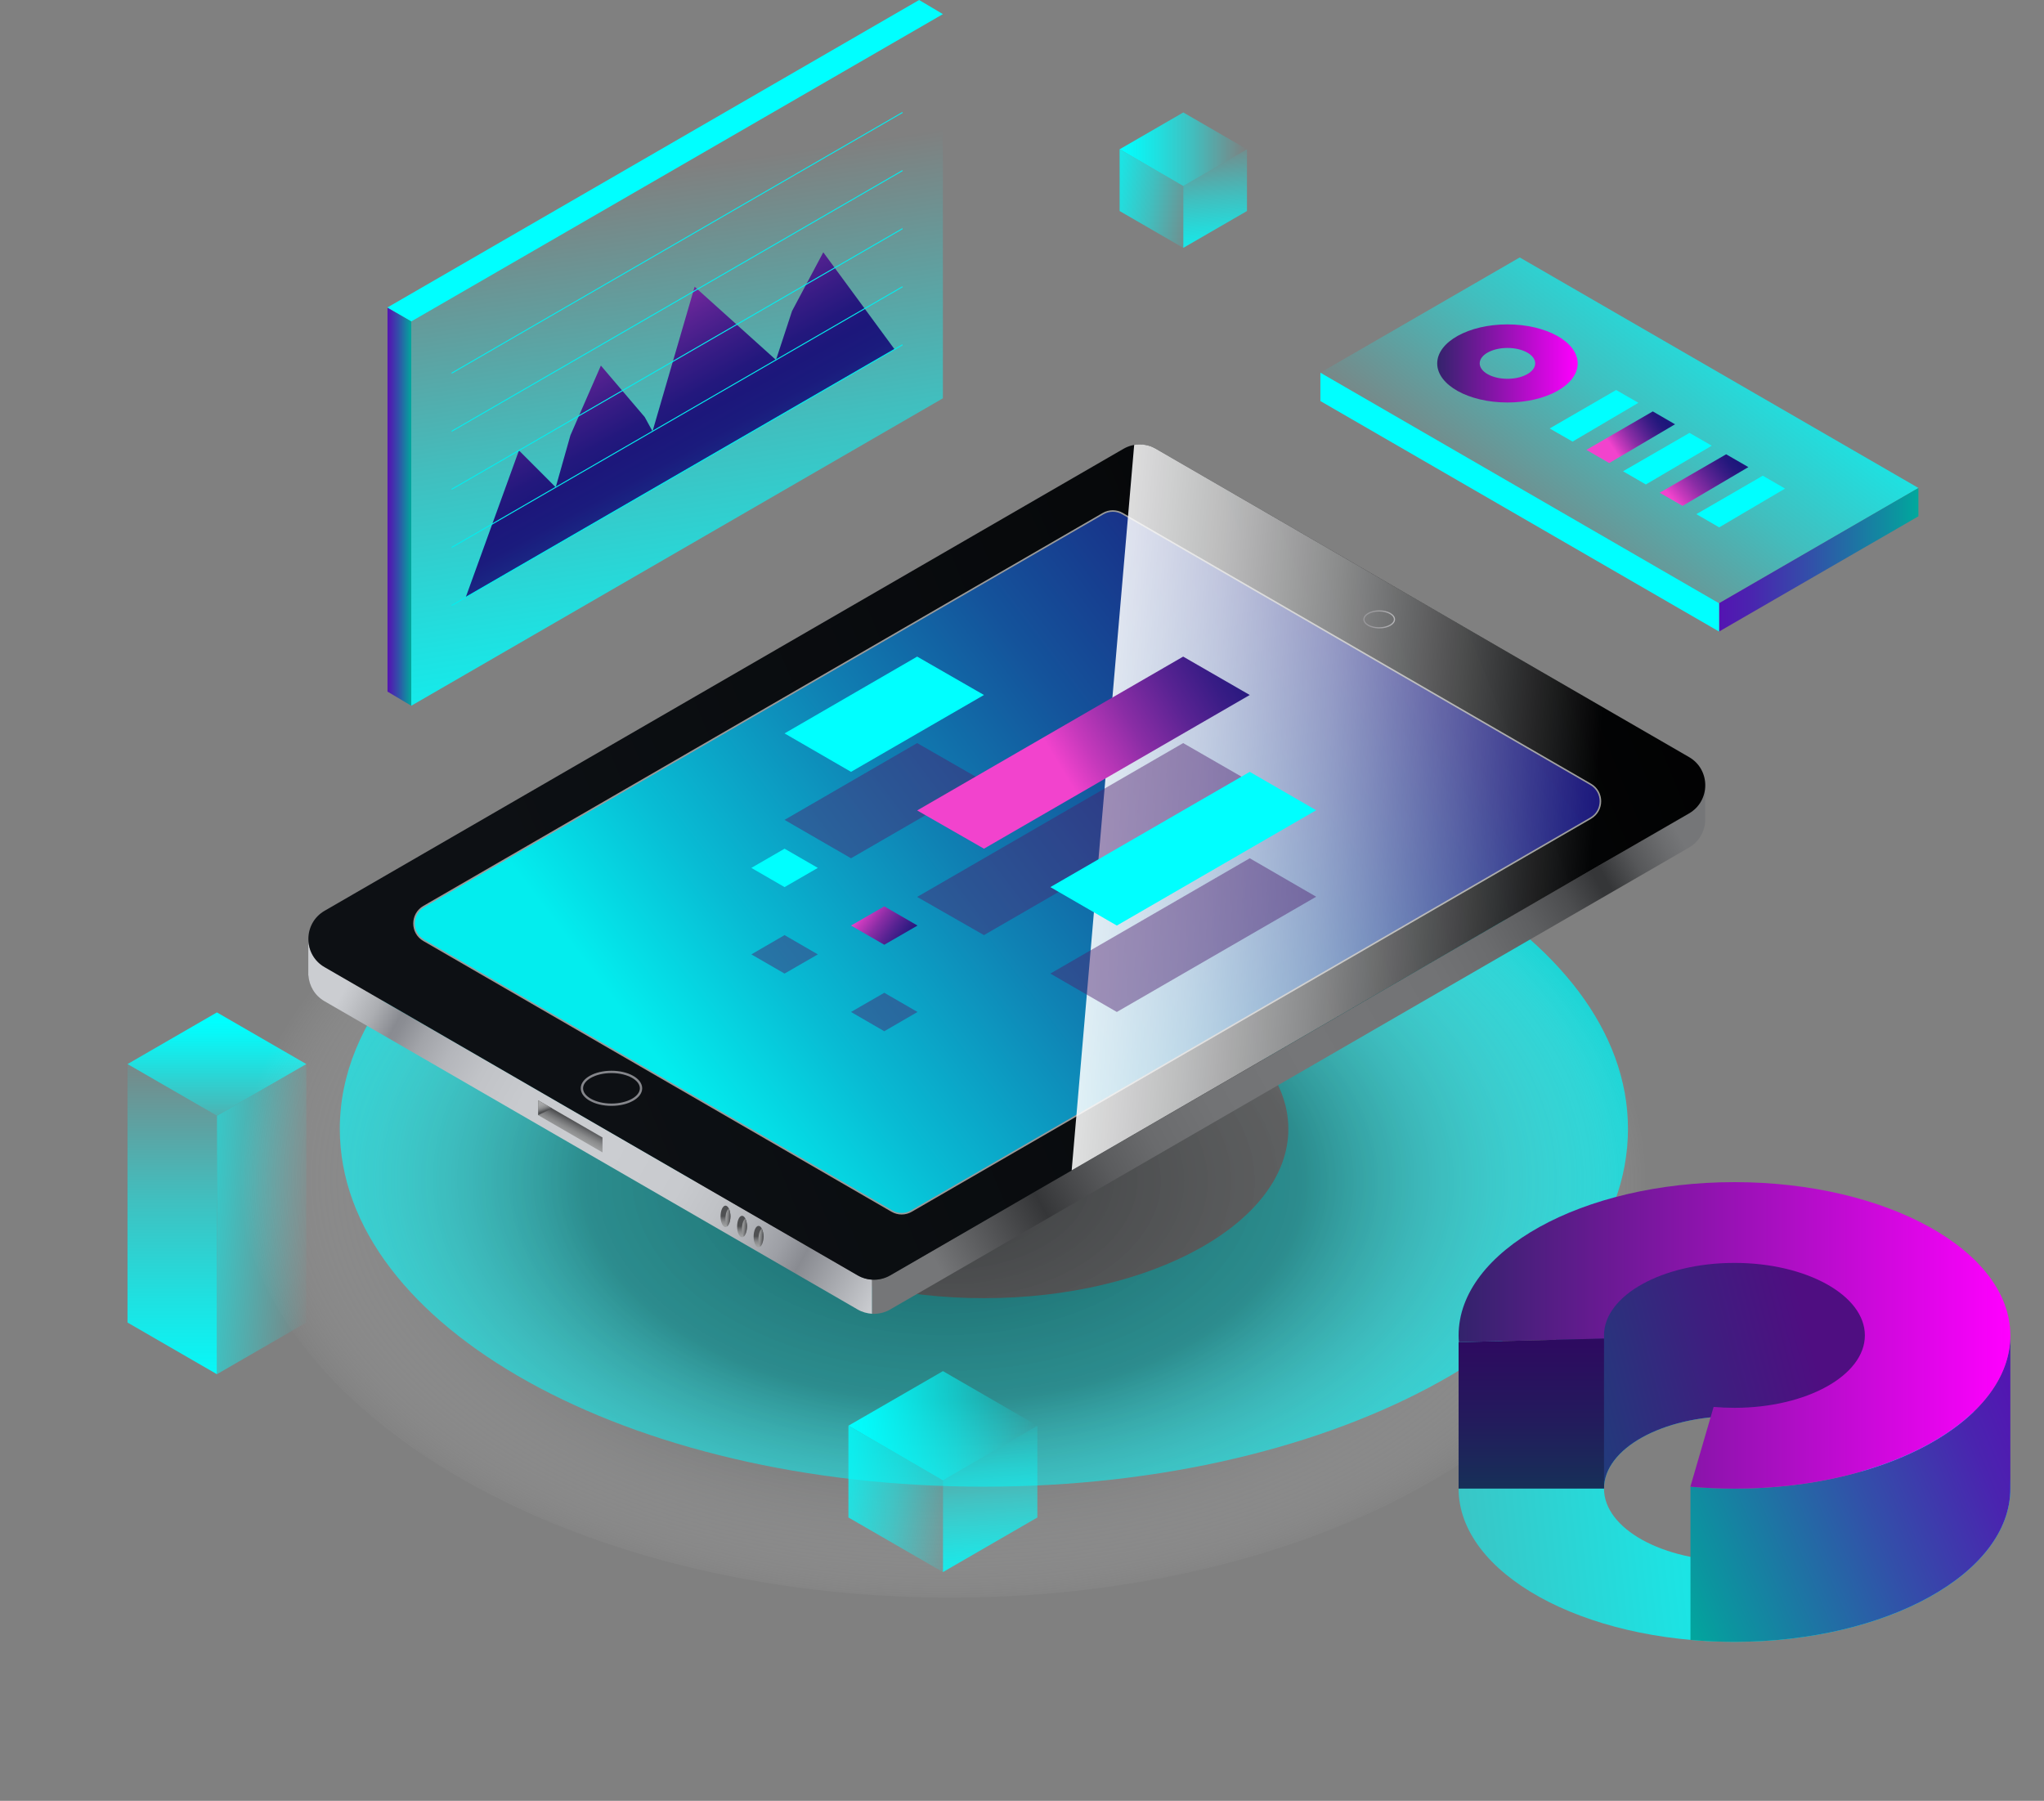 <svg width="530" height="467" viewBox="0 0 530 467" fill="none" xmlns="http://www.w3.org/2000/svg">
<rect x="0" y="0" width="530" height="467" fill="#808080" stroke="none"/>
<path d="M238.322 0L100.478 79.718V79.802L106.644 83.363L244.488 3.662L238.322 0Z" fill="#00FFFF"/>
<path d="M100.478 79.802V179.349L106.644 183.011V83.363L100.478 79.802Z" fill="url(#paint0_linear_109_844)"/>
<path d="M106.644 183.011V83.363L244.488 3.662V103.293L106.644 183.011Z" fill="url(#paint1_linear_109_844)"/>
<path d="M120.745 154.93L134.56 116.81L144.095 126.361L147.903 112.895L155.804 94.804L167.176 108.153L169.198 111.848L180.115 74.352L201.208 93.336L205.369 80.663L213.473 65.425L231.971 90.603L120.745 154.93Z" fill="url(#paint2_linear_109_844)"/>
<g style="mix-blend-mode:color-dodge">
<path d="M234.026 89.404L117.106 157.023" stroke="#03EDEE" stroke-width="0.25" stroke-miterlimit="10"/>
<path d="M234.026 74.352L117.106 141.97" stroke="#03EDEE" stroke-width="0.25" stroke-miterlimit="10"/>
<path d="M234.026 59.282L117.106 126.901" stroke="#03EDEE" stroke-width="0.25" stroke-miterlimit="10"/>
<path d="M234.026 44.23L117.106 111.848" stroke="#03EDEE" stroke-width="0.25" stroke-miterlimit="10"/>
<path d="M234.026 29.16L117.106 96.779" stroke="#03EDEE" stroke-width="0.25" stroke-miterlimit="10"/>
</g>
<path d="M33.064 342.963V275.935L56.246 289.334V356.362L33.064 342.963Z" fill="url(#paint3_linear_109_844)"/>
<path d="M56.246 289.334L79.428 275.935V342.963L56.246 356.362V289.334Z" fill="url(#paint4_linear_109_844)"/>
<path d="M33.064 275.935L56.246 262.537L79.428 275.935L56.246 289.334L33.064 275.935Z" fill="url(#paint5_linear_109_844)"/>
<path d="M290.313 54.726V38.711L306.823 48.246V64.277L290.313 54.726Z" fill="url(#paint6_linear_109_844)"/>
<path d="M306.823 48.246L323.334 38.711V54.726L306.823 64.277V48.246Z" fill="url(#paint7_linear_109_844)"/>
<path d="M290.313 38.712L306.823 29.16L323.334 38.712L306.823 48.246L290.313 38.712Z" fill="url(#paint8_linear_109_844)"/>
<g style="mix-blend-mode:overlay" opacity="0.78">
<path d="M374.381 227.865C344.09 210.686 301.854 200.004 255.119 200.004C214.13 200.004 176.577 208.239 147.498 221.874C111.159 238.85 88.112 264.298 88.112 292.75C88.112 343.999 162.88 385.529 255.119 385.529C347.358 385.529 422.127 343.999 422.127 292.75C422.127 267.487 403.915 244.605 374.381 227.865ZM255.119 336.642C211.535 336.642 176.173 317.016 176.139 292.783V292.75C176.139 268.517 211.501 248.891 255.119 248.891C275.302 248.891 293.75 253.11 307.666 260.046C323.873 268.044 334.066 279.739 334.066 292.75C334.066 316.982 298.737 336.642 255.119 336.642Z" fill="#03EDEE"/>
</g>
<path style="mix-blend-mode:multiply" opacity="0.6" d="M427.939 304.191C427.265 366.106 344.578 415.415 243.259 414.284C141.939 413.17 60.364 362.073 61.038 300.158C61.729 238.226 144.398 188.934 245.718 190.064C347.038 191.178 428.613 242.276 427.939 304.208V304.191Z" fill="url(#paint9_radial_109_844)"/>
<path d="M166.216 282.219C166.216 284.565 162.779 286.472 158.55 286.472C154.321 286.472 150.885 284.565 150.885 282.219C150.885 279.874 154.321 277.967 158.55 277.967C162.779 277.967 166.216 279.874 166.216 282.219Z" stroke="url(#paint10_linear_109_844)" stroke-width="0.6" stroke-miterlimit="10"/>
<path d="M226.142 331.832V340.692C224.844 340.607 223.547 340.253 222.385 339.578L84.152 259.641C81.558 258.139 80.176 255.591 79.974 252.958H79.94V243.474C79.94 246.326 81.339 249.161 84.152 250.781L222.385 330.719C223.547 331.394 224.844 331.765 226.142 331.832Z" fill="url(#paint11_linear_109_844)"/>
<path d="M442.158 203.902V212.492C442.158 215.327 440.76 218.162 437.946 219.798L230.808 339.578C229.359 340.422 227.742 340.776 226.142 340.692V331.832C227.742 331.934 229.376 331.562 230.808 330.719L437.946 210.939C440.675 209.353 442.091 206.653 442.158 203.902Z" fill="url(#paint12_linear_109_844)"/>
<path d="M84.169 250.798L222.401 330.735C225.013 332.237 228.214 332.237 230.825 330.735L437.963 210.939C443.573 207.699 443.573 199.565 437.963 196.325L299.731 116.388C297.119 114.886 293.918 114.886 291.307 116.388L84.169 236.184C78.559 239.424 78.559 247.558 84.169 250.798Z" fill="url(#paint13_linear_109_844)"/>
<path d="M109.878 235.087L286.017 133.195C287.584 132.284 289.504 132.284 291.071 133.195L412.456 203.396C415.826 205.337 415.826 210.213 412.456 212.171L236.317 314.063C234.751 314.974 232.83 314.974 231.263 314.063L109.878 243.862C106.509 241.922 106.509 237.045 109.878 235.087Z" fill="url(#paint14_linear_109_844)" stroke="#999999" stroke-width="0.4" stroke-miterlimit="10"/>
<path d="M166.216 282.219C166.216 284.565 162.779 286.472 158.55 286.472C154.321 286.472 150.885 284.565 150.885 282.219C150.885 279.874 154.321 277.967 158.55 277.967C162.779 277.967 166.216 279.874 166.216 282.219Z" stroke="url(#paint15_linear_109_844)" stroke-width="0.6" stroke-miterlimit="10"/>
<path d="M357.618 162.811C359.805 162.811 361.577 161.829 361.577 160.617C361.577 159.406 359.805 158.424 357.618 158.424C355.432 158.424 353.659 159.406 353.659 160.617C353.659 161.829 355.432 162.811 357.618 162.811Z" stroke="url(#paint16_linear_109_844)" stroke-width="0.31" stroke-miterlimit="10"/>
<path d="M139.546 289.189V285.341L156.225 294.977V298.842L139.546 289.189Z" fill="url(#paint17_linear_109_844)"/>
<path d="M139.546 289.189L143.169 287.434L139.546 285.341V289.189Z" fill="url(#paint18_linear_109_844)"/>
<path d="M189.398 315.43C189.398 316.965 188.825 318.214 188.117 318.214C187.41 318.214 186.837 316.965 186.837 315.43C186.837 313.894 187.41 312.645 188.117 312.645C188.825 312.645 189.398 313.894 189.398 315.43Z" fill="url(#paint19_linear_109_844)"/>
<path d="M189.398 315.43C189.398 316.628 189.044 317.657 188.555 318.062C188.286 317.556 188.117 316.814 188.117 315.987C188.117 314.755 188.471 313.742 188.96 313.354C189.229 313.86 189.398 314.62 189.398 315.43Z" fill="url(#paint20_linear_109_844)"/>
<path d="M192.413 320.847C193.121 320.847 193.694 319.6 193.694 318.062C193.694 316.525 193.121 315.278 192.413 315.278C191.706 315.278 191.133 316.525 191.133 318.062C191.133 319.6 191.706 320.847 192.413 320.847Z" fill="url(#paint21_linear_109_844)"/>
<path d="M193.677 318.062C193.677 319.26 193.323 320.29 192.835 320.695C192.565 320.189 192.397 319.446 192.397 318.619C192.397 317.387 192.751 316.375 193.239 315.987C193.509 316.493 193.677 317.252 193.677 318.062Z" fill="url(#paint22_linear_109_844)"/>
<path d="M197.973 320.678C197.973 322.214 197.4 323.462 196.693 323.462C195.985 323.462 195.412 322.214 195.412 320.678C195.412 319.142 195.985 317.894 196.693 317.894C197.4 317.894 197.973 319.142 197.973 320.678Z" fill="url(#paint23_linear_109_844)"/>
<path d="M197.956 320.678C197.956 321.876 197.602 322.905 197.114 323.31C196.844 322.804 196.676 322.062 196.676 321.235C196.676 320.003 197.03 318.99 197.518 318.602C197.788 319.109 197.956 319.868 197.956 320.678Z" fill="url(#paint24_linear_109_844)"/>
<path style="mix-blend-mode:overlay" d="M437.946 210.939L277.88 303.499L294.087 115.375C295.991 115.038 297.995 115.375 299.731 116.388L437.946 196.325C443.573 199.565 443.573 207.682 437.946 210.939Z" fill="url(#paint25_linear_109_844)"/>
<g style="mix-blend-mode:overlay" opacity="0.45">
<path d="M203.431 212.61L237.817 192.697L255.136 202.636L220.666 222.566L203.431 212.61Z" fill="#4D1C6D"/>
<path d="M237.817 232.59L306.79 192.697L324.058 202.636L255.136 242.495L237.817 232.59Z" fill="#4D1C6D"/>
<path d="M272.354 252.469L324.058 222.566L341.276 232.539L289.589 262.425L272.354 252.469Z" fill="#4D1C6D"/>
<path d="M194.823 247.491L203.431 242.495L212.057 247.491L203.431 252.469L194.823 247.491Z" fill="#4D1C6D"/>
<path d="M220.666 262.425L229.292 257.447L237.901 262.425L229.292 267.42L220.666 262.425Z" fill="#4D1C6D"/>
</g>
<path d="M203.431 190.183L237.817 170.27L255.136 180.226L220.666 200.156L203.431 190.183Z" fill="#00FFFF"/>
<path d="M237.817 210.163L306.79 170.27L324.058 180.226L255.136 220.085L237.817 210.163Z" fill="url(#paint26_linear_109_844)"/>
<path d="M272.354 230.042L324.058 200.156L341.276 210.112L289.589 240.015L272.354 230.042Z" fill="#00FFFF"/>
<path d="M194.823 225.063L203.431 220.085L212.057 225.063L203.431 230.042L194.823 225.063Z" fill="#00FFFF"/>
<path d="M220.666 240.015L229.292 235.037L237.901 240.015L229.292 244.993L220.666 240.015Z" fill="url(#paint27_linear_109_844)"/>
<path d="M342.371 96.644L445.747 156.432L497.451 126.546L394.059 66.758L342.371 96.644Z" fill="url(#paint28_linear_109_844)"/>
<path d="M497.434 126.547V133.887L445.747 163.773V156.432L491.083 130.208L497.434 126.547Z" fill="url(#paint29_linear_109_844)"/>
<path d="M445.746 156.432V163.773L342.371 104.001V96.644L348.723 100.323L445.746 156.432Z" fill="#00FFFF"/>
<path d="M390.875 84.122C380.817 84.122 372.663 88.645 372.663 94.248C372.663 99.85 380.817 104.373 390.875 104.373C400.933 104.373 409.087 99.85 409.087 94.248C409.087 88.645 400.933 84.122 390.875 84.122ZM390.875 98.23C386.899 98.23 383.681 96.441 383.681 94.231C383.681 92.02 386.899 90.231 390.875 90.231C394.851 90.231 398.069 92.02 398.069 94.231C398.069 96.441 394.851 98.23 390.875 98.23Z" fill="url(#paint30_linear_109_844)"/>
<path d="M401.825 111.106L419.06 101.133L424.822 104.457L407.756 114.515L401.825 111.106Z" fill="#00FFFF"/>
<path d="M411.344 116.658L428.562 106.684L434.324 110.026L417.258 120.083L411.344 116.658Z" fill="url(#paint31_linear_109_844)"/>
<path d="M420.846 122.21L438.081 112.253L443.843 115.578L426.76 125.635L420.846 122.21Z" fill="#00FFFF"/>
<path d="M430.348 127.778L447.583 117.805L453.345 121.13L436.278 131.187L430.348 127.778Z" fill="url(#paint32_linear_109_844)"/>
<path d="M439.867 133.33L457.085 123.357L462.846 126.698L445.78 136.756L439.867 133.33Z" fill="#00FFFF"/>
<path d="M219.992 393.511V369.717L244.505 383.892V407.669L219.992 393.511Z" fill="url(#paint33_linear_109_844)"/>
<path d="M244.505 383.892L268.985 369.717V393.511L244.505 407.669V383.892Z" fill="url(#paint34_linear_109_844)"/>
<path d="M219.992 369.717L244.505 355.559L268.984 369.717L244.505 383.892L219.992 369.717Z" fill="url(#paint35_linear_109_844)"/>
<path d="M500.82 358.225C487.848 350.867 469.754 346.294 449.739 346.294C432.184 346.294 416.095 349.821 403.645 355.66C388.078 362.933 378.206 373.834 378.206 386.018C378.206 407.973 410.232 425.759 449.739 425.759C489.246 425.759 521.273 407.973 521.273 386.018C521.273 375.201 513.473 365.397 500.82 358.225ZM449.739 404.817C431.072 404.817 415.927 396.413 415.91 386.035C415.91 375.64 431.056 367.236 449.739 367.236C458.382 367.236 466.283 369.042 472.247 372.012C479.188 375.438 483.552 380.45 483.552 386.018C483.552 396.397 468.423 404.817 449.739 404.817Z" fill="url(#paint36_linear_109_844)"/>
<path d="M521.273 346.294V386.035C521.273 407.973 489.23 425.759 449.739 425.759C445.898 425.759 442.124 425.59 438.452 425.27H438.334V385.529C442.057 385.866 445.865 386.035 449.739 386.035C461.566 386.035 472.77 384.432 482.592 381.597C494.755 378.104 504.864 372.721 511.687 366.173C517.786 360.318 521.256 353.534 521.256 346.311L521.273 346.294Z" fill="url(#paint37_linear_109_844)"/>
<path d="M501.056 364.84L472.247 372.012C466.283 369.042 458.382 367.236 449.739 367.236C431.056 367.236 415.91 375.64 415.91 386.018L405.448 373.193L403.645 355.66L402.921 348.724L409.66 328.896L454.928 314.974L499.793 328.474L500.82 358.225L501.056 364.84Z" fill="url(#paint38_linear_109_844)"/>
<path d="M449.739 306.553C410.232 306.553 378.206 324.34 378.206 346.294C378.206 346.885 378.222 347.459 378.29 348.049L415.91 347.138H415.944C415.927 346.868 415.91 346.564 415.91 346.294C415.91 335.916 431.056 327.495 449.739 327.495C468.423 327.495 483.552 335.916 483.552 346.294C483.552 356.672 468.423 365.076 449.739 365.076C447.886 365.076 446.1 364.992 444.331 364.84L438.334 385.428V385.529C442.057 385.866 445.864 386.035 449.739 386.035C489.229 386.035 521.273 368.232 521.273 346.294C521.273 324.357 489.229 306.553 449.739 306.553Z" fill="url(#paint39_linear_109_844)"/>
<path d="M415.91 347.121V386.018H378.206V348.049H378.29L415.91 347.121Z" fill="url(#paint40_linear_109_844)"/>
<defs>
<linearGradient id="paint0_linear_109_844" x1="100.478" y1="131.406" x2="106.644" y2="131.406" gradientUnits="userSpaceOnUse">
<stop stop-color="#5414B2"/>
<stop offset="0.16" stop-color="#4A24AF"/>
<stop offset="0.46" stop-color="#3250A9"/>
<stop offset="0.89" stop-color="#0B959F"/>
<stop offset="1" stop-color="#00A99D"/>
</linearGradient>
<linearGradient id="paint1_linear_109_844" x1="191.52" y1="203.632" x2="168.432" y2="44.46" gradientUnits="userSpaceOnUse">
<stop stop-color="#00FFFF"/>
<stop offset="0.1" stop-color="#00FFFF" stop-opacity="0.93"/>
<stop offset="0.29" stop-color="#00FFFF" stop-opacity="0.76"/>
<stop offset="0.57" stop-color="#00FFFF" stop-opacity="0.49"/>
<stop offset="0.9" stop-color="#00FFFF" stop-opacity="0.11"/>
<stop offset="1" stop-color="#00FFFF" stop-opacity="0"/>
</linearGradient>
<linearGradient id="paint2_linear_109_844" x1="144.466" y1="64.26" x2="197.94" y2="162.062" gradientUnits="userSpaceOnUse">
<stop stop-color="#F243CD"/>
<stop offset="0.07" stop-color="#C639BC"/>
<stop offset="0.18" stop-color="#8A2DA5"/>
<stop offset="0.29" stop-color="#5A2393"/>
<stop offset="0.38" stop-color="#381C85"/>
<stop offset="0.45" stop-color="#23187D"/>
<stop offset="0.5" stop-color="#1C177B"/>
<stop offset="0.56" stop-color="#1B1B7D"/>
<stop offset="0.62" stop-color="#192985"/>
<stop offset="0.7" stop-color="#174191"/>
<stop offset="0.78" stop-color="#1362A3"/>
<stop offset="0.86" stop-color="#0E8CBA"/>
<stop offset="0.94" stop-color="#08BFD5"/>
<stop offset="1" stop-color="#03EDEE"/>
</linearGradient>
<linearGradient id="paint3_linear_109_844" x1="44.655" y1="364.226" x2="44.655" y2="269.675" gradientUnits="userSpaceOnUse">
<stop stop-color="#00FFFF"/>
<stop offset="0.1" stop-color="#00FFFF" stop-opacity="0.93"/>
<stop offset="0.29" stop-color="#00FFFF" stop-opacity="0.76"/>
<stop offset="0.57" stop-color="#00FFFF" stop-opacity="0.49"/>
<stop offset="0.9" stop-color="#00FFFF" stop-opacity="0.11"/>
<stop offset="1" stop-color="#00FFFF" stop-opacity="0"/>
</linearGradient>
<linearGradient id="paint4_linear_109_844" x1="28.061" y1="313.634" x2="81.888" y2="317.032" gradientUnits="userSpaceOnUse">
<stop stop-color="#00FFFF"/>
<stop offset="0.1" stop-color="#00FFFF" stop-opacity="0.93"/>
<stop offset="0.29" stop-color="#00FFFF" stop-opacity="0.76"/>
<stop offset="0.57" stop-color="#00FFFF" stop-opacity="0.49"/>
<stop offset="0.9" stop-color="#00FFFF" stop-opacity="0.11"/>
<stop offset="1" stop-color="#00FFFF" stop-opacity="0"/>
</linearGradient>
<linearGradient id="paint5_linear_109_844" x1="56.246" y1="264.899" x2="56.246" y2="301.805" gradientUnits="userSpaceOnUse">
<stop stop-color="#00FFFF"/>
<stop offset="0.1" stop-color="#00FFFF" stop-opacity="0.93"/>
<stop offset="0.29" stop-color="#00FFFF" stop-opacity="0.76"/>
<stop offset="0.57" stop-color="#00FFFF" stop-opacity="0.49"/>
<stop offset="0.9" stop-color="#00FFFF" stop-opacity="0.11"/>
<stop offset="1" stop-color="#00FFFF" stop-opacity="0"/>
</linearGradient>
<linearGradient id="paint6_linear_109_844" x1="281.35" y1="48.87" x2="311.812" y2="53.496" gradientUnits="userSpaceOnUse">
<stop stop-color="#00FFFF"/>
<stop offset="0.1" stop-color="#00FFFF" stop-opacity="0.93"/>
<stop offset="0.29" stop-color="#00FFFF" stop-opacity="0.76"/>
<stop offset="0.57" stop-color="#00FFFF" stop-opacity="0.49"/>
<stop offset="0.9" stop-color="#00FFFF" stop-opacity="0.11"/>
<stop offset="1" stop-color="#00FFFF" stop-opacity="0"/>
</linearGradient>
<linearGradient id="paint7_linear_109_844" x1="316.73" y1="71.432" x2="313.772" y2="35.877" gradientUnits="userSpaceOnUse">
<stop stop-color="#00FFFF"/>
<stop offset="0.1" stop-color="#00FFFF" stop-opacity="0.93"/>
<stop offset="0.29" stop-color="#00FFFF" stop-opacity="0.76"/>
<stop offset="0.57" stop-color="#00FFFF" stop-opacity="0.49"/>
<stop offset="0.9" stop-color="#00FFFF" stop-opacity="0.11"/>
<stop offset="1" stop-color="#00FFFF" stop-opacity="0"/>
</linearGradient>
<linearGradient id="paint8_linear_109_844" x1="290.313" y1="38.712" x2="323.334" y2="38.712" gradientUnits="userSpaceOnUse">
<stop stop-color="#00FFFF"/>
<stop offset="0.1" stop-color="#00FFFF" stop-opacity="0.93"/>
<stop offset="0.29" stop-color="#00FFFF" stop-opacity="0.76"/>
<stop offset="0.57" stop-color="#00FFFF" stop-opacity="0.49"/>
<stop offset="0.9" stop-color="#00FFFF" stop-opacity="0.11"/>
<stop offset="1" stop-color="#00FFFF" stop-opacity="0"/>
</linearGradient>
<radialGradient id="paint9_radial_109_844" cx="0" cy="0" r="1" gradientUnits="userSpaceOnUse" gradientTransform="translate(244.634 306.048) rotate(0.641) scale(183.529 111.674)">
<stop stop-color="#0A0D10"/>
<stop offset="0.51" stop-color="#3B3E40" stop-opacity="0.8"/>
<stop offset="0.93" stop-color="#D7D7D8" stop-opacity="0.16"/>
<stop offset="1" stop-color="white" stop-opacity="0"/>
</radialGradient>
<linearGradient id="paint10_linear_109_844" x1="150.379" y1="282.219" x2="166.721" y2="282.219" gradientUnits="userSpaceOnUse">
<stop stop-color="#38353B"/>
<stop offset="0.19" stop-color="#3F3D43"/>
<stop offset="0.5" stop-color="#555359"/>
<stop offset="0.88" stop-color="#78787D"/>
<stop offset="1" stop-color="#85868B"/>
</linearGradient>
<linearGradient id="paint11_linear_109_844" x1="89.122" y1="256.839" x2="229.064" y2="334.825" gradientUnits="userSpaceOnUse">
<stop stop-color="#CBCDD1"/>
<stop offset="0.02" stop-color="#C2C4C8"/>
<stop offset="0.06" stop-color="#ACAEB2"/>
<stop offset="0.1" stop-color="#898B91"/>
<stop offset="0.11" stop-color="#8B8D93"/>
<stop offset="0.15" stop-color="#A2A4A9"/>
<stop offset="0.2" stop-color="#B4B6BB"/>
<stop offset="0.26" stop-color="#C1C3C7"/>
<stop offset="0.34" stop-color="#C8CACE"/>
<stop offset="0.5" stop-color="#CBCDD1"/>
<stop offset="0.63" stop-color="#C8CACE"/>
<stop offset="0.7" stop-color="#C0C2C6"/>
<stop offset="0.76" stop-color="#B1B3B8"/>
<stop offset="0.82" stop-color="#9D9FA5"/>
<stop offset="0.86" stop-color="#898B91"/>
<stop offset="1" stop-color="#CBCDD1"/>
</linearGradient>
<linearGradient id="paint12_linear_109_844" x1="435.503" y1="216.71" x2="241.052" y2="324.439" gradientUnits="userSpaceOnUse">
<stop stop-color="#757678"/>
<stop offset="0.02" stop-color="#6C6D6F"/>
<stop offset="0.06" stop-color="#565759"/>
<stop offset="0.1" stop-color="#353638"/>
<stop offset="0.11" stop-color="#353638"/>
<stop offset="0.15" stop-color="#4C4D4F"/>
<stop offset="0.2" stop-color="#5E5F61"/>
<stop offset="0.26" stop-color="#6B6C6E"/>
<stop offset="0.33" stop-color="#727375"/>
<stop offset="0.5" stop-color="#757678"/>
<stop offset="0.63" stop-color="#727375"/>
<stop offset="0.71" stop-color="#6A6B6D"/>
<stop offset="0.77" stop-color="#5B5C5E"/>
<stop offset="0.82" stop-color="#47484A"/>
<stop offset="0.86" stop-color="#353638"/>
<stop offset="1" stop-color="#757678"/>
</linearGradient>
<linearGradient id="paint13_linear_109_844" x1="147.7" y1="269.934" x2="457.281" y2="143.728" gradientUnits="userSpaceOnUse">
<stop stop-color="#0D1014"/>
<stop offset="0.53" stop-color="#07090B"/>
<stop offset="1"/>
</linearGradient>
<linearGradient id="paint14_linear_109_844" x1="370.388" y1="140.722" x2="178.941" y2="285.544" gradientUnits="userSpaceOnUse">
<stop stop-color="#1C177B"/>
<stop offset="0.1" stop-color="#1B1E7E"/>
<stop offset="0.24" stop-color="#183289"/>
<stop offset="0.42" stop-color="#14539B"/>
<stop offset="0.62" stop-color="#0F82B4"/>
<stop offset="0.84" stop-color="#08BCD4"/>
<stop offset="1" stop-color="#03EDEE"/>
</linearGradient>
<linearGradient id="paint15_linear_109_844" x1="-0" y1="282.219" x2="1.685" y2="282.219" gradientUnits="userSpaceOnUse">
<stop stop-color="#38353B"/>
<stop offset="0.19" stop-color="#3F3D43"/>
<stop offset="0.5" stop-color="#555359"/>
<stop offset="0.88" stop-color="#78787D"/>
<stop offset="1" stop-color="#85868B"/>
</linearGradient>
<linearGradient id="paint16_linear_109_844" x1="353.406" y1="160.617" x2="361.83" y2="160.617" gradientUnits="userSpaceOnUse">
<stop stop-color="#38353B"/>
<stop offset="0.19" stop-color="#3F3D43"/>
<stop offset="0.5" stop-color="#555359"/>
<stop offset="0.88" stop-color="#78787D"/>
<stop offset="1" stop-color="#85868B"/>
</linearGradient>
<linearGradient id="paint17_linear_109_844" x1="148.678" y1="290.573" x2="142.766" y2="302.074" gradientUnits="userSpaceOnUse">
<stop stop-color="#4F5052"/>
<stop offset="0.02" stop-color="#565759"/>
<stop offset="0.1" stop-color="#737476"/>
<stop offset="0.18" stop-color="#8A8B8C"/>
<stop offset="0.27" stop-color="#9A9B9C"/>
<stop offset="0.37" stop-color="#A4A5A6"/>
<stop offset="0.51" stop-color="#A7A8A9"/>
<stop offset="0.66" stop-color="#A4A5A6"/>
<stop offset="0.76" stop-color="#9B9C9E"/>
<stop offset="0.84" stop-color="#8D8E8F"/>
<stop offset="0.91" stop-color="#78797B"/>
<stop offset="0.97" stop-color="#5E5F61"/>
<stop offset="1" stop-color="#4F5052"/>
</linearGradient>
<linearGradient id="paint18_linear_109_844" x1="141.282" y1="288.092" x2="139.558" y2="283.133" gradientUnits="userSpaceOnUse">
<stop stop-color="#4F5052"/>
<stop offset="0.02" stop-color="#565759"/>
<stop offset="0.1" stop-color="#737476"/>
<stop offset="0.18" stop-color="#8A8B8C"/>
<stop offset="0.27" stop-color="#9A9B9C"/>
<stop offset="0.37" stop-color="#A4A5A6"/>
<stop offset="0.51" stop-color="#A7A8A9"/>
<stop offset="0.66" stop-color="#A4A5A6"/>
<stop offset="0.76" stop-color="#9B9C9E"/>
<stop offset="0.84" stop-color="#8D8E8F"/>
<stop offset="0.91" stop-color="#78797B"/>
<stop offset="0.97" stop-color="#5E5F61"/>
<stop offset="1" stop-color="#4F5052"/>
</linearGradient>
<linearGradient id="paint19_linear_109_844" x1="188.134" y1="315.345" x2="187.965" y2="323.665" gradientUnits="userSpaceOnUse">
<stop stop-color="#4F5052"/>
<stop offset="0.02" stop-color="#565759"/>
<stop offset="0.1" stop-color="#737476"/>
<stop offset="0.18" stop-color="#8A8B8C"/>
<stop offset="0.27" stop-color="#9A9B9C"/>
<stop offset="0.37" stop-color="#A4A5A6"/>
<stop offset="0.51" stop-color="#A7A8A9"/>
<stop offset="0.66" stop-color="#A4A5A6"/>
<stop offset="0.76" stop-color="#9B9C9E"/>
<stop offset="0.84" stop-color="#8D8E8F"/>
<stop offset="0.91" stop-color="#78797B"/>
<stop offset="0.97" stop-color="#5E5F61"/>
<stop offset="1" stop-color="#4F5052"/>
</linearGradient>
<linearGradient id="paint20_linear_109_844" x1="189.347" y1="315.75" x2="185.152" y2="315.448" gradientUnits="userSpaceOnUse">
<stop stop-color="#4F5052"/>
<stop offset="0.02" stop-color="#565759"/>
<stop offset="0.1" stop-color="#737476"/>
<stop offset="0.18" stop-color="#8A8B8C"/>
<stop offset="0.27" stop-color="#9A9B9C"/>
<stop offset="0.37" stop-color="#A4A5A6"/>
<stop offset="0.51" stop-color="#A7A8A9"/>
<stop offset="0.66" stop-color="#A4A5A6"/>
<stop offset="0.76" stop-color="#9B9C9E"/>
<stop offset="0.84" stop-color="#8D8E8F"/>
<stop offset="0.91" stop-color="#78797B"/>
<stop offset="0.97" stop-color="#5E5F61"/>
<stop offset="1" stop-color="#4F5052"/>
</linearGradient>
<linearGradient id="paint21_linear_109_844" x1="192.413" y1="317.961" x2="192.244" y2="326.297" gradientUnits="userSpaceOnUse">
<stop stop-color="#4F5052"/>
<stop offset="0.02" stop-color="#565759"/>
<stop offset="0.1" stop-color="#737476"/>
<stop offset="0.18" stop-color="#8A8B8C"/>
<stop offset="0.27" stop-color="#9A9B9C"/>
<stop offset="0.37" stop-color="#A4A5A6"/>
<stop offset="0.51" stop-color="#A7A8A9"/>
<stop offset="0.66" stop-color="#A4A5A6"/>
<stop offset="0.76" stop-color="#9B9C9E"/>
<stop offset="0.84" stop-color="#8D8E8F"/>
<stop offset="0.91" stop-color="#78797B"/>
<stop offset="0.97" stop-color="#5E5F61"/>
<stop offset="1" stop-color="#4F5052"/>
</linearGradient>
<linearGradient id="paint22_linear_109_844" x1="193.627" y1="318.383" x2="189.448" y2="318.08" gradientUnits="userSpaceOnUse">
<stop stop-color="#4F5052"/>
<stop offset="0.02" stop-color="#565759"/>
<stop offset="0.1" stop-color="#737476"/>
<stop offset="0.18" stop-color="#8A8B8C"/>
<stop offset="0.27" stop-color="#9A9B9C"/>
<stop offset="0.37" stop-color="#A4A5A6"/>
<stop offset="0.51" stop-color="#A7A8A9"/>
<stop offset="0.66" stop-color="#A4A5A6"/>
<stop offset="0.76" stop-color="#9B9C9E"/>
<stop offset="0.84" stop-color="#8D8E8F"/>
<stop offset="0.91" stop-color="#78797B"/>
<stop offset="0.97" stop-color="#5E5F61"/>
<stop offset="1" stop-color="#4F5052"/>
</linearGradient>
<linearGradient id="paint23_linear_109_844" x1="196.693" y1="320.594" x2="196.523" y2="328.913" gradientUnits="userSpaceOnUse">
<stop stop-color="#4F5052"/>
<stop offset="0.02" stop-color="#565759"/>
<stop offset="0.1" stop-color="#737476"/>
<stop offset="0.18" stop-color="#8A8B8C"/>
<stop offset="0.27" stop-color="#9A9B9C"/>
<stop offset="0.37" stop-color="#A4A5A6"/>
<stop offset="0.51" stop-color="#A7A8A9"/>
<stop offset="0.66" stop-color="#A4A5A6"/>
<stop offset="0.76" stop-color="#9B9C9E"/>
<stop offset="0.84" stop-color="#8D8E8F"/>
<stop offset="0.91" stop-color="#78797B"/>
<stop offset="0.97" stop-color="#5E5F61"/>
<stop offset="1" stop-color="#4F5052"/>
</linearGradient>
<linearGradient id="paint24_linear_109_844" x1="197.906" y1="320.999" x2="193.727" y2="320.713" gradientUnits="userSpaceOnUse">
<stop stop-color="#4F5052"/>
<stop offset="0.02" stop-color="#565759"/>
<stop offset="0.1" stop-color="#737476"/>
<stop offset="0.18" stop-color="#8A8B8C"/>
<stop offset="0.27" stop-color="#9A9B9C"/>
<stop offset="0.37" stop-color="#A4A5A6"/>
<stop offset="0.51" stop-color="#A7A8A9"/>
<stop offset="0.66" stop-color="#A4A5A6"/>
<stop offset="0.76" stop-color="#9B9C9E"/>
<stop offset="0.84" stop-color="#8D8E8F"/>
<stop offset="0.91" stop-color="#78797B"/>
<stop offset="0.97" stop-color="#5E5F61"/>
<stop offset="1" stop-color="#4F5052"/>
</linearGradient>
<linearGradient id="paint25_linear_109_844" x1="246.645" y1="206.315" x2="413.015" y2="218.93" gradientUnits="userSpaceOnUse">
<stop stop-color="white"/>
<stop offset="0.09" stop-color="white" stop-opacity="0.97"/>
<stop offset="0.22" stop-color="white" stop-opacity="0.88"/>
<stop offset="0.39" stop-color="white" stop-opacity="0.73"/>
<stop offset="0.58" stop-color="white" stop-opacity="0.53"/>
<stop offset="0.79" stop-color="white" stop-opacity="0.27"/>
<stop offset="1" stop-color="white" stop-opacity="0"/>
</linearGradient>
<linearGradient id="paint26_linear_109_844" x1="274.847" y1="198.873" x2="377.15" y2="137.158" gradientUnits="userSpaceOnUse">
<stop stop-color="#F243CD"/>
<stop offset="0.07" stop-color="#C639BC"/>
<stop offset="0.18" stop-color="#8A2DA5"/>
<stop offset="0.29" stop-color="#5A2393"/>
<stop offset="0.38" stop-color="#381C85"/>
<stop offset="0.45" stop-color="#23187D"/>
<stop offset="0.5" stop-color="#1C177B"/>
<stop offset="0.56" stop-color="#1B1B7D"/>
<stop offset="0.62" stop-color="#192985"/>
<stop offset="0.7" stop-color="#174191"/>
<stop offset="0.78" stop-color="#1362A3"/>
<stop offset="0.86" stop-color="#0E8CBA"/>
<stop offset="0.94" stop-color="#08BFD5"/>
<stop offset="1" stop-color="#03EDEE"/>
</linearGradient>
<linearGradient id="paint27_linear_109_844" x1="223.497" y1="235.577" x2="248.798" y2="254.943" gradientUnits="userSpaceOnUse">
<stop stop-color="#F243CD"/>
<stop offset="0.07" stop-color="#C639BC"/>
<stop offset="0.18" stop-color="#8A2DA5"/>
<stop offset="0.29" stop-color="#5A2393"/>
<stop offset="0.38" stop-color="#381C85"/>
<stop offset="0.45" stop-color="#23187D"/>
<stop offset="0.5" stop-color="#1C177B"/>
<stop offset="0.56" stop-color="#1B1B7D"/>
<stop offset="0.62" stop-color="#192985"/>
<stop offset="0.7" stop-color="#174191"/>
<stop offset="0.78" stop-color="#1362A3"/>
<stop offset="0.86" stop-color="#0E8CBA"/>
<stop offset="0.94" stop-color="#08BFD5"/>
<stop offset="1" stop-color="#03EDEE"/>
</linearGradient>
<linearGradient id="paint28_linear_109_844" x1="459.528" y1="59.502" x2="394.8" y2="144.331" gradientUnits="userSpaceOnUse">
<stop stop-color="#00FFFF"/>
<stop offset="0.1" stop-color="#00FFFF" stop-opacity="0.93"/>
<stop offset="0.29" stop-color="#00FFFF" stop-opacity="0.76"/>
<stop offset="0.57" stop-color="#00FFFF" stop-opacity="0.49"/>
<stop offset="0.9" stop-color="#00FFFF" stop-opacity="0.11"/>
<stop offset="1" stop-color="#00FFFF" stop-opacity="0"/>
</linearGradient>
<linearGradient id="paint29_linear_109_844" x1="445.747" y1="145.16" x2="497.434" y2="145.16" gradientUnits="userSpaceOnUse">
<stop stop-color="#5414B2"/>
<stop offset="0.16" stop-color="#4A24AF"/>
<stop offset="0.46" stop-color="#3250A9"/>
<stop offset="0.89" stop-color="#0B959F"/>
<stop offset="1" stop-color="#00A99D"/>
</linearGradient>
<linearGradient id="paint30_linear_109_844" x1="372.663" y1="94.248" x2="409.087" y2="94.248" gradientUnits="userSpaceOnUse">
<stop stop-color="#33236C"/>
<stop offset="1" stop-color="#FF00FF"/>
</linearGradient>
<linearGradient id="paint31_linear_109_844" x1="418.37" y1="116.405" x2="443.246" y2="99.365" gradientUnits="userSpaceOnUse">
<stop stop-color="#F243CD"/>
<stop offset="0.07" stop-color="#C639BC"/>
<stop offset="0.18" stop-color="#8A2DA5"/>
<stop offset="0.29" stop-color="#5A2393"/>
<stop offset="0.38" stop-color="#381C85"/>
<stop offset="0.45" stop-color="#23187D"/>
<stop offset="0.5" stop-color="#1C177B"/>
<stop offset="0.56" stop-color="#1B1B7D"/>
<stop offset="0.62" stop-color="#192985"/>
<stop offset="0.7" stop-color="#174191"/>
<stop offset="0.78" stop-color="#1362A3"/>
<stop offset="0.86" stop-color="#0E8CBA"/>
<stop offset="0.94" stop-color="#08BFD5"/>
<stop offset="1" stop-color="#03EDEE"/>
</linearGradient>
<linearGradient id="paint32_linear_109_844" x1="434.543" y1="130.462" x2="464.065" y2="106.243" gradientUnits="userSpaceOnUse">
<stop stop-color="#F243CD"/>
<stop offset="0.07" stop-color="#C639BC"/>
<stop offset="0.18" stop-color="#8A2DA5"/>
<stop offset="0.29" stop-color="#5A2393"/>
<stop offset="0.38" stop-color="#381C85"/>
<stop offset="0.45" stop-color="#23187D"/>
<stop offset="0.5" stop-color="#1C177B"/>
<stop offset="0.56" stop-color="#1B1B7D"/>
<stop offset="0.62" stop-color="#192985"/>
<stop offset="0.7" stop-color="#174191"/>
<stop offset="0.78" stop-color="#1362A3"/>
<stop offset="0.86" stop-color="#0E8CBA"/>
<stop offset="0.94" stop-color="#08BFD5"/>
<stop offset="1" stop-color="#03EDEE"/>
</linearGradient>
<linearGradient id="paint33_linear_109_844" x1="206.7" y1="384.803" x2="251.905" y2="391.666" gradientUnits="userSpaceOnUse">
<stop stop-color="#00FFFF"/>
<stop offset="0.1" stop-color="#00FFFF" stop-opacity="0.93"/>
<stop offset="0.29" stop-color="#00FFFF" stop-opacity="0.76"/>
<stop offset="0.57" stop-color="#00FFFF" stop-opacity="0.49"/>
<stop offset="0.9" stop-color="#00FFFF" stop-opacity="0.11"/>
<stop offset="1" stop-color="#00FFFF" stop-opacity="0"/>
</linearGradient>
<linearGradient id="paint34_linear_109_844" x1="259.213" y1="418.284" x2="254.802" y2="365.516" gradientUnits="userSpaceOnUse">
<stop stop-color="#00FFFF"/>
<stop offset="0.1" stop-color="#00FFFF" stop-opacity="0.93"/>
<stop offset="0.29" stop-color="#00FFFF" stop-opacity="0.76"/>
<stop offset="0.57" stop-color="#00FFFF" stop-opacity="0.49"/>
<stop offset="0.9" stop-color="#00FFFF" stop-opacity="0.11"/>
<stop offset="1" stop-color="#00FFFF" stop-opacity="0"/>
</linearGradient>
<linearGradient id="paint35_linear_109_844" x1="219.992" y1="369.717" x2="268.984" y2="369.717" gradientUnits="userSpaceOnUse">
<stop stop-color="#00FFFF"/>
<stop offset="0.1" stop-color="#00FFFF" stop-opacity="0.93"/>
<stop offset="0.29" stop-color="#00FFFF" stop-opacity="0.76"/>
<stop offset="0.57" stop-color="#00FFFF" stop-opacity="0.49"/>
<stop offset="0.9" stop-color="#00FFFF" stop-opacity="0.11"/>
<stop offset="1" stop-color="#00FFFF" stop-opacity="0"/>
</linearGradient>
<linearGradient id="paint36_linear_109_844" x1="494.452" y1="381.31" x2="266.163" y2="405.279" gradientUnits="userSpaceOnUse">
<stop stop-color="#00FFFF"/>
<stop offset="0.1" stop-color="#00FFFF" stop-opacity="0.93"/>
<stop offset="0.29" stop-color="#00FFFF" stop-opacity="0.76"/>
<stop offset="0.57" stop-color="#00FFFF" stop-opacity="0.49"/>
<stop offset="0.9" stop-color="#00FFFF" stop-opacity="0.11"/>
<stop offset="1" stop-color="#00FFFF" stop-opacity="0"/>
</linearGradient>
<linearGradient id="paint37_linear_109_844" x1="529.175" y1="372.805" x2="431.834" y2="413.192" gradientUnits="userSpaceOnUse">
<stop stop-color="#5414B2"/>
<stop offset="0.16" stop-color="#4A24AF"/>
<stop offset="0.46" stop-color="#3250A9"/>
<stop offset="0.89" stop-color="#0B959F"/>
<stop offset="1" stop-color="#00A99D"/>
</linearGradient>
<linearGradient id="paint38_linear_109_844" x1="468.356" y1="342.396" x2="370.621" y2="367.631" gradientUnits="userSpaceOnUse">
<stop stop-color="#4F0E81"/>
<stop offset="0.26" stop-color="#3E1E7F"/>
<stop offset="0.78" stop-color="#14497A"/>
<stop offset="1" stop-color="#005E78"/>
</linearGradient>
<linearGradient id="paint39_linear_109_844" x1="378.206" y1="346.294" x2="521.273" y2="346.294" gradientUnits="userSpaceOnUse">
<stop stop-color="#33236C"/>
<stop offset="1" stop-color="#FF00FF"/>
</linearGradient>
<linearGradient id="paint40_linear_109_844" x1="397.058" y1="348.994" x2="397.058" y2="418.199" gradientUnits="userSpaceOnUse">
<stop stop-color="#2D0B60"/>
<stop offset="0.28" stop-color="#231B5C"/>
<stop offset="0.81" stop-color="#094654"/>
<stop offset="1" stop-color="#005751"/>
</linearGradient>
</defs>
</svg>
